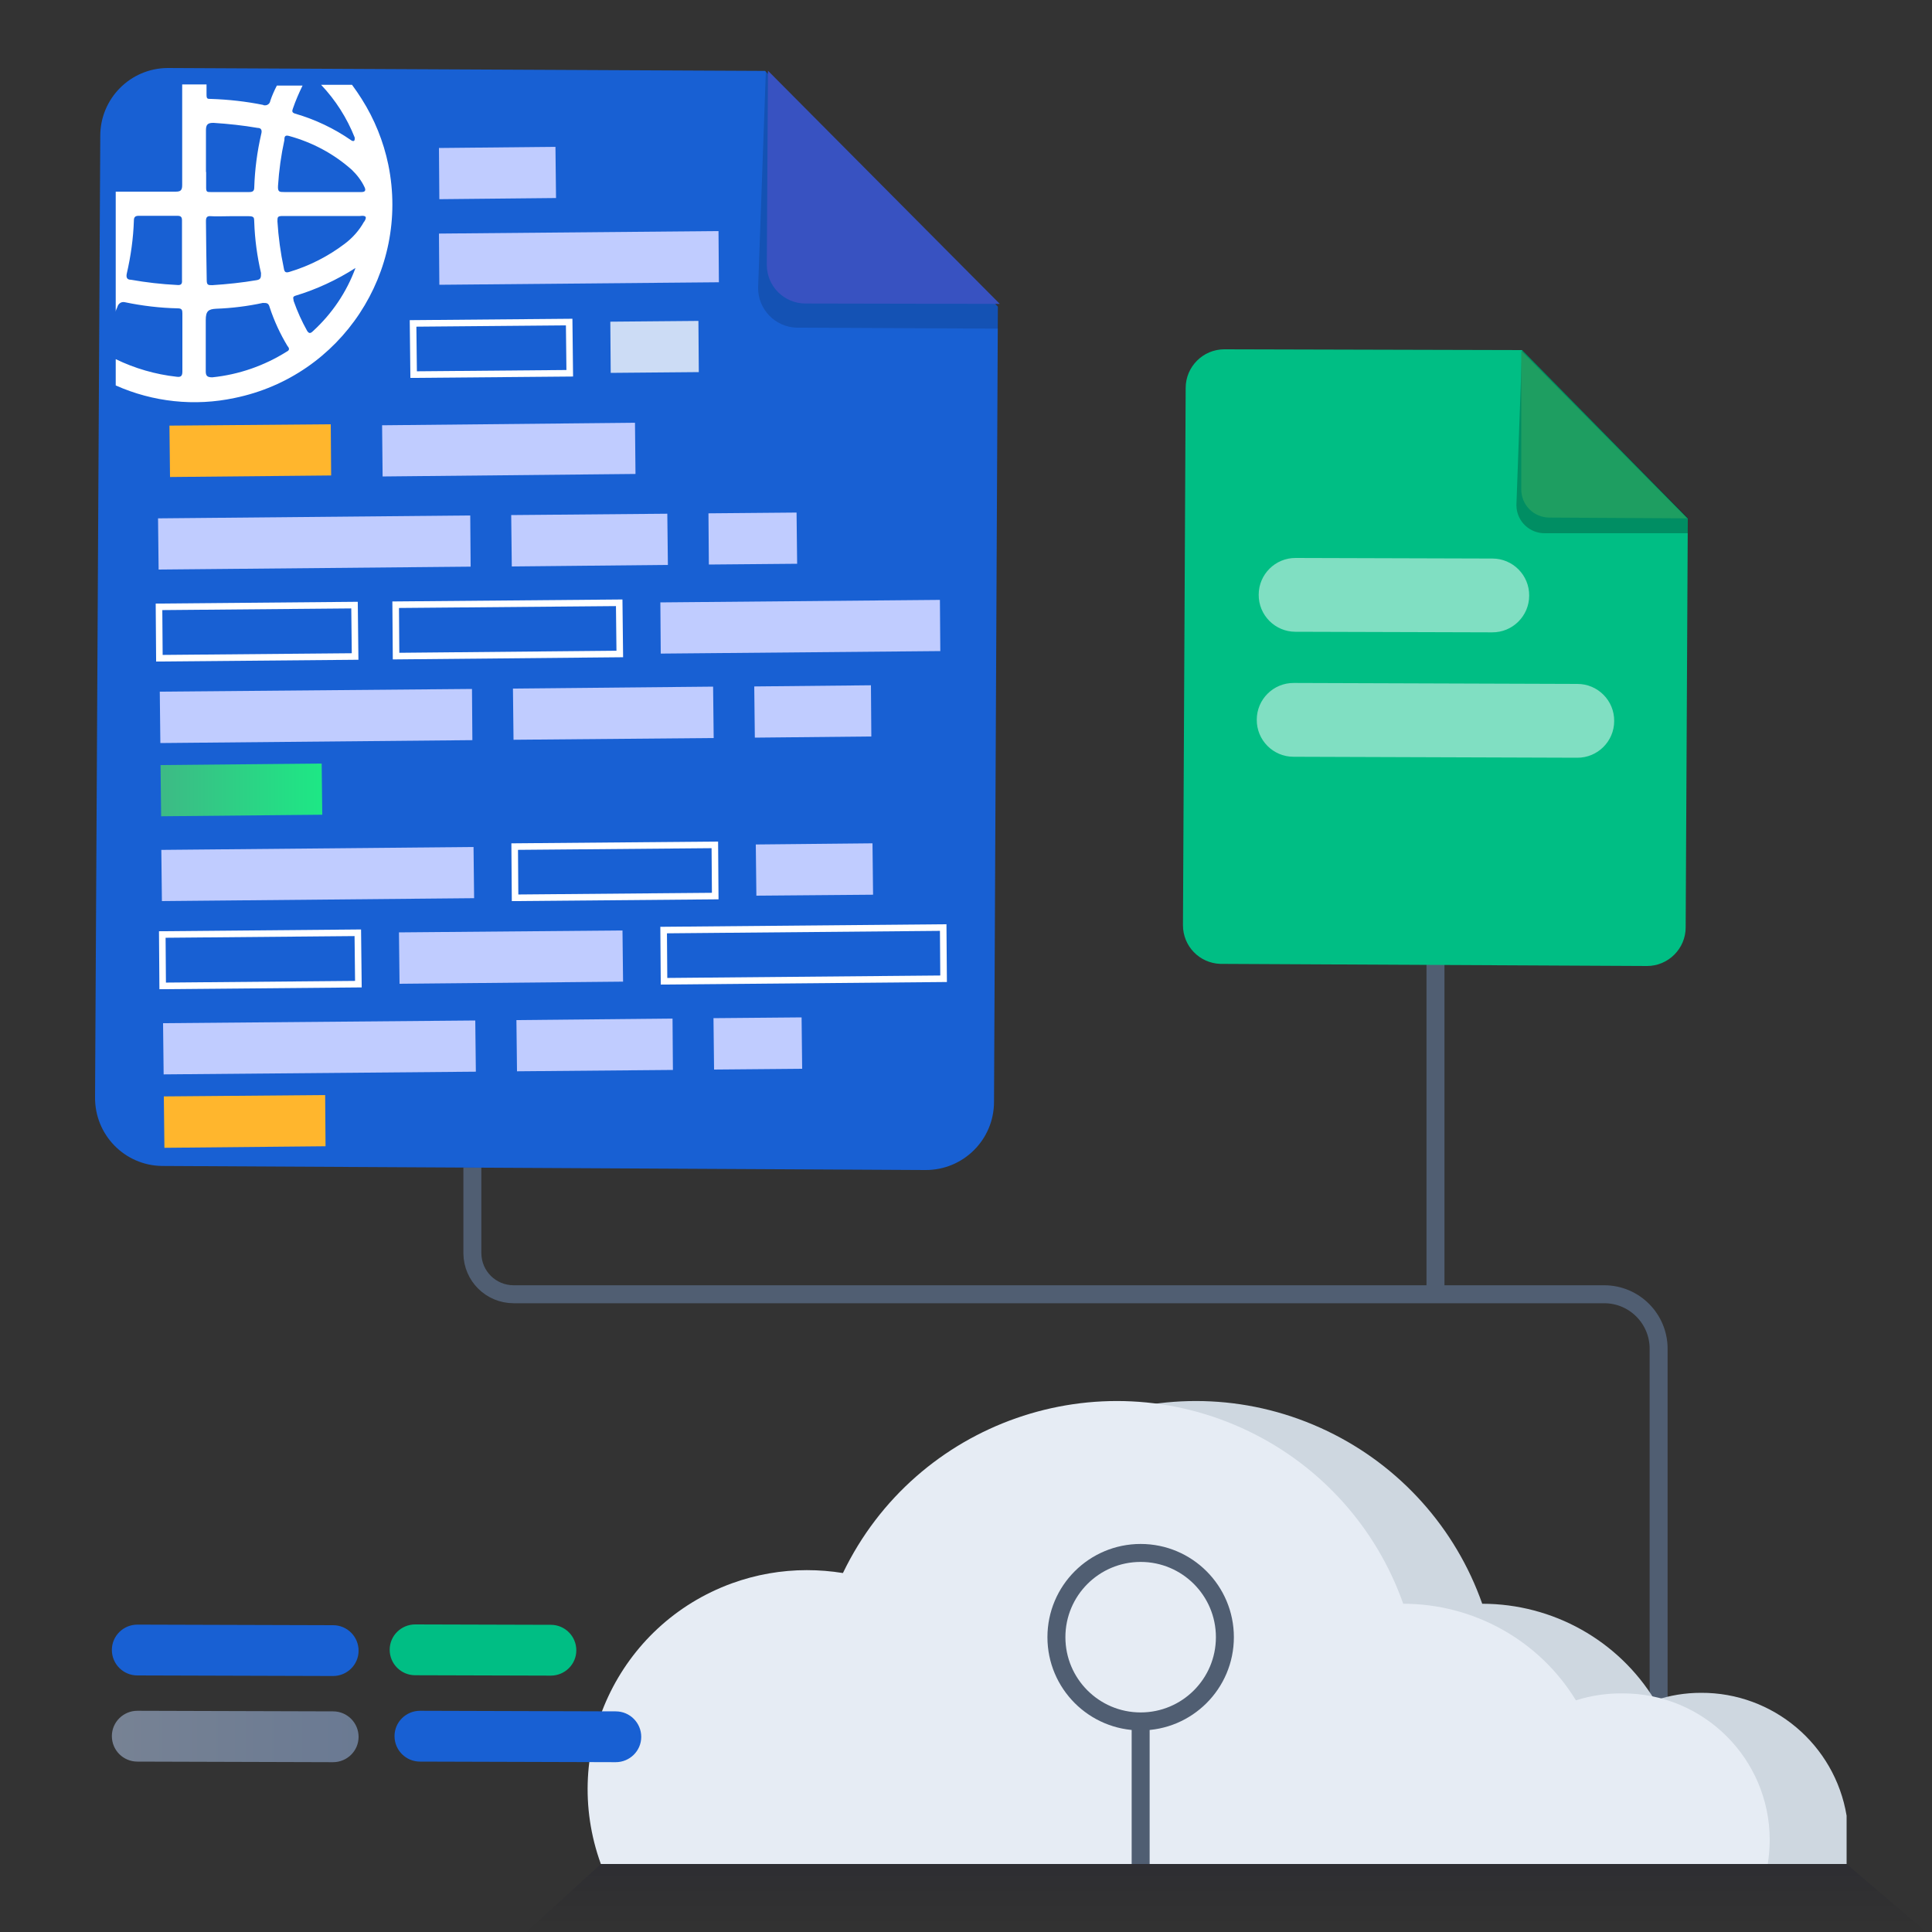 <?xml version="1.0" encoding="UTF-8"?>
<svg id="Layer_1" data-name="Layer 1" xmlns="http://www.w3.org/2000/svg" xmlns:xlink="http://www.w3.org/1999/xlink" viewBox="0 0 100 100">
  <rect x="0" y="0" width="100" height="100" fill="#333333" stroke="none"/>
  <defs>
    <style>
      .cls-1, .cls-2, .cls-3 {
        fill: none;
      }

      .cls-4 {
        fill: url(#linear-gradient-3);
      }

      .cls-4, .cls-5, .cls-6, .cls-7, .cls-8, .cls-9 {
        isolation: isolate;
      }

      .cls-4, .cls-6 {
        opacity: .5;
      }

      .cls-5 {
        fill: url(#linear-gradient);
      }

      .cls-5, .cls-9 {
        opacity: .25;
      }

      .cls-10 {
        fill: #00be84;
      }

      .cls-11 {
        fill: #e6ecf4;
      }

      .cls-12, .cls-6, .cls-7 {
        fill: #fff;
      }

      .cls-13 {
        fill: #ffb62d;
      }

      .cls-14 {
        fill: #ced7e0;
      }

      .cls-15 {
        fill: #c0ccff;
      }

      .cls-16 {
        fill: #1e9e61;
      }

      .cls-17 {
        fill: #1860d3;
      }

      .cls-18 {
        fill: #3852c1;
      }

      .cls-7 {
        opacity: .78;
      }

      .cls-19 {
        fill: url(#linear-gradient-2);
      }

      .cls-2 {
        stroke: #fff;
        stroke-width: .34px;
      }

      .cls-2, .cls-3 {
        stroke-miterlimit: 10;
      }

      .cls-8 {
        opacity: .15;
      }

      .cls-3 {
        stroke: #505e72;
        stroke-width: .93px;
      }
    </style>
    <clipPath id="clippath">
      <path class="cls-1" d="M68.71-159.64c-11.58-76.49,34.25-76.49,76.5-76.49s76.5,34.25,76.5,76.5-34.25,76.5-76.5,76.5c-42.28-.01-70.21-34.73-76.5-76.51Z"/>
    </clipPath>
    <linearGradient id="linear-gradient" x1="63.52" y1="-637.44" x2="63.52" y2="-627.49" gradientTransform="translate(0 -536.85) scale(1 -1)" gradientUnits="userSpaceOnUse">
      <stop offset="0" stop-color="#000" stop-opacity="0"/>
      <stop offset="1" stop-color="#000076"/>
    </linearGradient>
    <linearGradient id="linear-gradient-2" x1="8.31" y1="40.89" x2="16.68" y2="40.89" gradientUnits="userSpaceOnUse">
      <stop offset="0" stop-color="#3dba85"/>
      <stop offset="1" stop-color="#1de885"/>
    </linearGradient>
    <linearGradient id="linear-gradient-3" x1="-17.05" y1="-626.73" x2="33.07" y2="-626.73" gradientTransform="translate(0 -536.86) scale(1 -1)" gradientUnits="userSpaceOnUse">
      <stop offset="0" stop-color="#ebf2fc"/>
      <stop offset="1" stop-color="#84adef"/>
    </linearGradient>
  </defs>
  <path class="cls-3" d="M85.85,88.56v-18.75c0-1.55-1.25-2.81-2.8-2.82,0,0,0,0-.01,0H26.59c-1.18,0-2.13-.94-2.14-2.12,0,0,0,0,0-.01v-4.43"/>
  <polygon class="cls-5" points="95.58 96.48 100.99 101.1 26.04 101.1 31.1 96.48 95.58 96.48"/>
  <path class="cls-14" d="M95.58,93.98v2.5H35.19c-2.14-5.89,.91-12.4,6.8-14.54,1.24-.45,2.54-.68,3.86-.68,.63,0,1.25,.05,1.87,.16,3.77-7.83,13.18-11.11,21-7.34,3.74,1.8,6.62,5.01,8,8.93h0c3.65,0,7.04,1.89,8.94,5,.77-.26,1.57-.39,2.38-.39,3.73-.02,6.93,2.68,7.54,6.36Z"/>
  <path class="cls-11" d="M91.6,95.24c0,.42-.04,.83-.1,1.24H31.1c-2.14-5.89,.9-12.39,6.79-14.53,1.24-.45,2.55-.68,3.87-.68,.63,0,1.25,.05,1.87,.15,3.77-7.83,13.18-11.11,21-7.34,3.74,1.8,6.62,5.01,8,8.93h0c3.65,0,7.04,1.89,8.94,5,.78-.25,1.6-.37,2.42-.36,4.19-.01,7.6,3.38,7.61,7.57,0,0,0,.01,0,.02Z"/>
  <path class="cls-17" d="M51.65,15.87l-.2,41.16c0,1.96-1.59,3.54-3.55,3.53,0,0,0,0-.01,0l-39.51-.21c-1.94-.03-3.48-1.62-3.46-3.56l.27-49.74c-.01-1.94,1.55-3.52,3.49-3.53h0s30.92,.15,30.92,.15l12.05,12.2Z"/>
  <path class="cls-8" d="M41.24,16.96c-1.12-.03-2.01-.95-2-2.07l.4-11.2,12.02,12.18v1.14l-10.42-.05Z"/>
  <path class="cls-18" d="M41.69,15.71c-1.1,0-2-.89-2-2,0-.02,0-.03,0-.05l.06-10,12,12.07-10.06-.02Z"/>
  <path class="cls-12" d="M18.72,5.12c-.16-.25-.32-.49-.5-.73h-1.6c.75,.79,1.34,1.72,1.74,2.73v.08c0,.08-.05,.14-.17,.07-.89-.62-1.88-1.09-2.92-1.39-.16-.05-.16-.13-.11-.26,.14-.41,.31-.8,.5-1.19h-1.33c-.13,.25-.25,.52-.34,.79-.02,.15-.16,.25-.31,.23-.02,0-.04,0-.06-.02-.89-.18-1.79-.28-2.7-.31-.19,0-.23,0-.23-.23v-.52h-1.26c0,.09,0,.19,0,.28v.47h0v4.46c0,.29-.1,.34-.35,.34h-3.09v6.22c0-.1,.07-.19,.1-.29s.16-.25,.36-.21c.91,.19,1.83,.3,2.76,.32,.21,0,.23,.1,.23,.26v1.51h0v1.51c0,.27-.13,.28-.3,.26-1.09-.12-2.16-.43-3.15-.91v1.36c1.93,.86,4.08,1.09,6.15,.65,5.53-1.13,9.09-6.54,7.96-12.07-.25-1.21-.72-2.37-1.38-3.41ZM9.16,14.75c-.8-.04-1.59-.13-2.38-.27-.2,0-.26-.11-.22-.31,.21-.91,.34-1.83,.37-2.76,0-.18,.08-.24,.25-.24h2c.18,0,.24,.06,.24,.24v1.63h0v1.46c.02,.22-.07,.27-.26,.25Zm5.56-7.5c0-.13,0-.29,.25-.21,1.2,.33,2.31,.92,3.24,1.75,.27,.26,.5,.56,.66,.9,.09,.19,0,.25-.16,.25h-4c-.24,0-.34,0-.32-.32,.05-.8,.16-1.59,.33-2.37Zm-4.06,1.66v-2.16c0-.28,.07-.4,.4-.39,.76,.05,1.52,.13,2.27,.26,.21,0,.24,.14,.19,.32-.21,.91-.33,1.83-.36,2.76,0,.19-.08,.24-.26,.24h-2c-.17,0-.23,0-.23-.22v-.82h-.01Zm0,2.54c0-.2,.05-.28,.27-.26s.67,0,1,0h.93c.31,0,.29,.08,.3,.31,.03,.89,.15,1.77,.35,2.63,0,.22,0,.33-.22,.37-.76,.13-1.53,.21-2.3,.26-.21,0-.29,0-.29-.26-.02-1.02-.03-2.04-.04-3.05Zm4.18,6.75c-1.16,.73-2.48,1.19-3.85,1.33-.24,0-.34-.06-.34-.3v-1.31h0v-1.36c0-.46,.14-.56,.54-.58,.81-.03,1.62-.13,2.41-.3,.21,0,.3,0,.36,.23,.23,.7,.54,1.37,.92,2,.11,.12,.11,.22-.04,.29Zm1.37-1.07c-.15,.15-.22,.13-.31,0-.28-.5-.51-1.01-.7-1.55,0-.11-.09-.21,.08-.27,1.1-.33,2.15-.82,3.12-1.44-.46,1.25-1.21,2.36-2.19,3.26Zm2.63-5.65c-.25,.45-.59,.83-1,1.14-.86,.65-1.82,1.14-2.85,1.45-.22,.07-.27,0-.3-.19-.17-.8-.28-1.61-.33-2.42,0-.22,0-.28,.27-.28h4c.36-.05,.36,.09,.21,.31h0Z"/>
  <polygon class="cls-13" points="16.83 56.68 8.48 56.75 8.51 59.41 16.85 59.33 16.83 56.68"/>
  <polygon class="cls-15" points="24.6 52.82 8.44 52.96 8.47 55.61 24.63 55.47 24.6 52.82"/>
  <polygon class="cls-15" points="34.81 52.72 26.73 52.8 26.76 55.45 34.83 55.38 34.81 52.72"/>
  <polygon class="cls-15" points="41.49 52.66 36.93 52.7 36.96 55.36 41.52 55.32 41.49 52.66"/>
  <polygon class="cls-15" points="24.51 43.84 8.35 43.99 8.38 46.64 24.54 46.49 24.51 43.84"/>
  <polygon class="cls-2" points="37 43.73 26.64 43.82 26.66 46.47 37.02 46.38 37 43.73"/>
  <polygon class="cls-15" points="45.16 43.65 39.12 43.71 39.15 46.36 45.19 46.31 45.16 43.65"/>
  <polygon class="cls-2" points="18.52 48.28 8.4 48.37 8.42 51.03 18.55 50.94 18.52 48.28"/>
  <polygon class="cls-15" points="32.22 48.16 20.65 48.26 20.68 50.92 32.25 50.81 32.22 48.16"/>
  <polygon class="cls-2" points="48.82 48.01 34.35 48.14 34.37 50.79 48.84 50.66 48.82 48.01"/>
  <polygon class="cls-13" points="17.12 21.96 8.77 22.03 8.8 24.69 17.14 24.61 17.12 21.96"/>
  <polygon class="cls-2" points="29.46 16.67 21.38 16.74 21.41 19.39 29.49 19.32 29.46 16.67"/>
  <polygon class="cls-7" points="36.15 16.61 31.59 16.65 31.61 19.3 36.17 19.26 36.15 16.61"/>
  <polygon class="cls-15" points="28.75 7.6 22.72 7.66 22.74 10.31 28.78 10.25 28.75 7.6"/>
  <polygon class="cls-15" points="37.19 11.96 22.72 12.09 22.74 14.74 37.21 14.61 37.19 11.96"/>
  <polygon class="cls-19" points="16.65 39.52 8.31 39.6 8.34 42.25 16.68 42.17 16.65 39.52"/>
  <polygon class="cls-15" points="24.36 29.33 8.21 29.48 8.18 26.83 24.34 26.68 24.36 29.33"/>
  <polygon class="cls-15" points="34.57 29.24 26.49 29.32 26.46 26.66 34.54 26.59 34.57 29.24"/>
  <polygon class="cls-15" points="41.26 29.18 36.69 29.22 36.67 26.57 41.23 26.53 41.26 29.18"/>
  <rect class="cls-15" x="19.79" y="21.95" width="13.09" height="2.65" transform="translate(-.23 .26) rotate(-.57)"/>
  <polygon class="cls-15" points="24.45 38.31 8.3 38.46 8.27 35.8 24.43 35.66 24.45 38.31"/>
  <polygon class="cls-15" points="36.94 38.2 26.58 38.29 26.55 35.64 36.91 35.54 36.94 38.2"/>
  <polygon class="cls-15" points="45.1 38.12 39.07 38.18 39.04 35.53 45.08 35.47 45.1 38.12"/>
  <polygon class="cls-2" points="18.38 33.98 8.25 34.07 8.23 31.41 18.35 31.32 18.38 33.98"/>
  <polygon class="cls-2" points="32.08 33.85 20.5 33.96 20.48 31.3 32.05 31.2 32.08 33.85"/>
  <polygon class="cls-15" points="48.67 33.7 34.2 33.83 34.18 31.18 48.65 31.05 48.67 33.7"/>
  <line class="cls-3" x1="74.3" y1="66.99" x2="74.3" y2="39.96"/>
  <path class="cls-10" d="M87.36,26.83l-.11,21.17c0,1.1-.9,2-2,2l-22.09-.11c-1.08-.04-1.93-.92-1.93-2l.14-27.81c0-1.1,.9-2,2-2l15.41,.04,8.58,8.71Z"/>
  <path class="cls-9" d="M79.99,27.6c-.81,.02-1.48-.61-1.5-1.42,0-.02,0-.04,0-.06l.29-8,8.58,8.67v.81h-7.37Z"/>
  <path class="cls-16" d="M80.2,26.79c-.81,0-1.46-.65-1.46-1.46,0,0,0,0,0-.01v-7.16l8.58,8.67-7.12-.04Z"/>
  <path class="cls-6" d="M66.97,35.35l14.68,.05c1.05,0,1.91,.86,1.9,1.92h0c0,1.05-.86,1.91-1.92,1.9l-14.68-.05c-1.05,0-1.91-.86-1.9-1.92h0c0-1.05,.86-1.91,1.92-1.9Z"/>
  <path class="cls-6" d="M67.07,28.88l10.18,.03c1.05,0,1.91,.86,1.9,1.92h0c0,1.05-.86,1.91-1.92,1.9l-10.18-.03c-1.05,0-1.91-.86-1.9-1.92h0c0-1.05,.86-1.91,1.92-1.9Z"/>
  <path class="cls-17" d="M21.74,88.55l10.13,.03c.73,0,1.32,.59,1.32,1.32h0c0,.73-.6,1.31-1.32,1.31l-10.13-.03c-.73,0-1.32-.59-1.32-1.32h0c0-.73,.6-1.31,1.32-1.31Z"/>
  <path class="cls-4" d="M7.11,88.55l10.13,.03c.73,0,1.32,.59,1.32,1.32h0c0,.73-.6,1.31-1.32,1.31l-10.13-.03c-.73,0-1.32-.59-1.32-1.32h0c0-.73,.6-1.31,1.32-1.31Z"/>
  <path class="cls-17" d="M7.11,84.09l10.13,.03c.73,0,1.32,.59,1.32,1.32h0c0,.73-.6,1.31-1.32,1.31l-10.13-.03c-.73,0-1.32-.59-1.32-1.32h0c0-.73,.6-1.31,1.32-1.31Z"/>
  <path class="cls-10" d="M21.49,84.08l7.02,.02c.73,0,1.32,.59,1.32,1.32h0c0,.73-.6,1.31-1.32,1.31l-7.02-.02c-.73,0-1.32-.59-1.32-1.32h0c0-.73,.6-1.31,1.32-1.31Z"/>
  <line class="cls-3" x1="59.04" y1="96.48" x2="59.04" y2="88.94"/>
  <circle class="cls-3" cx="59.04" cy="84.74" r="4.36"/>
</svg>